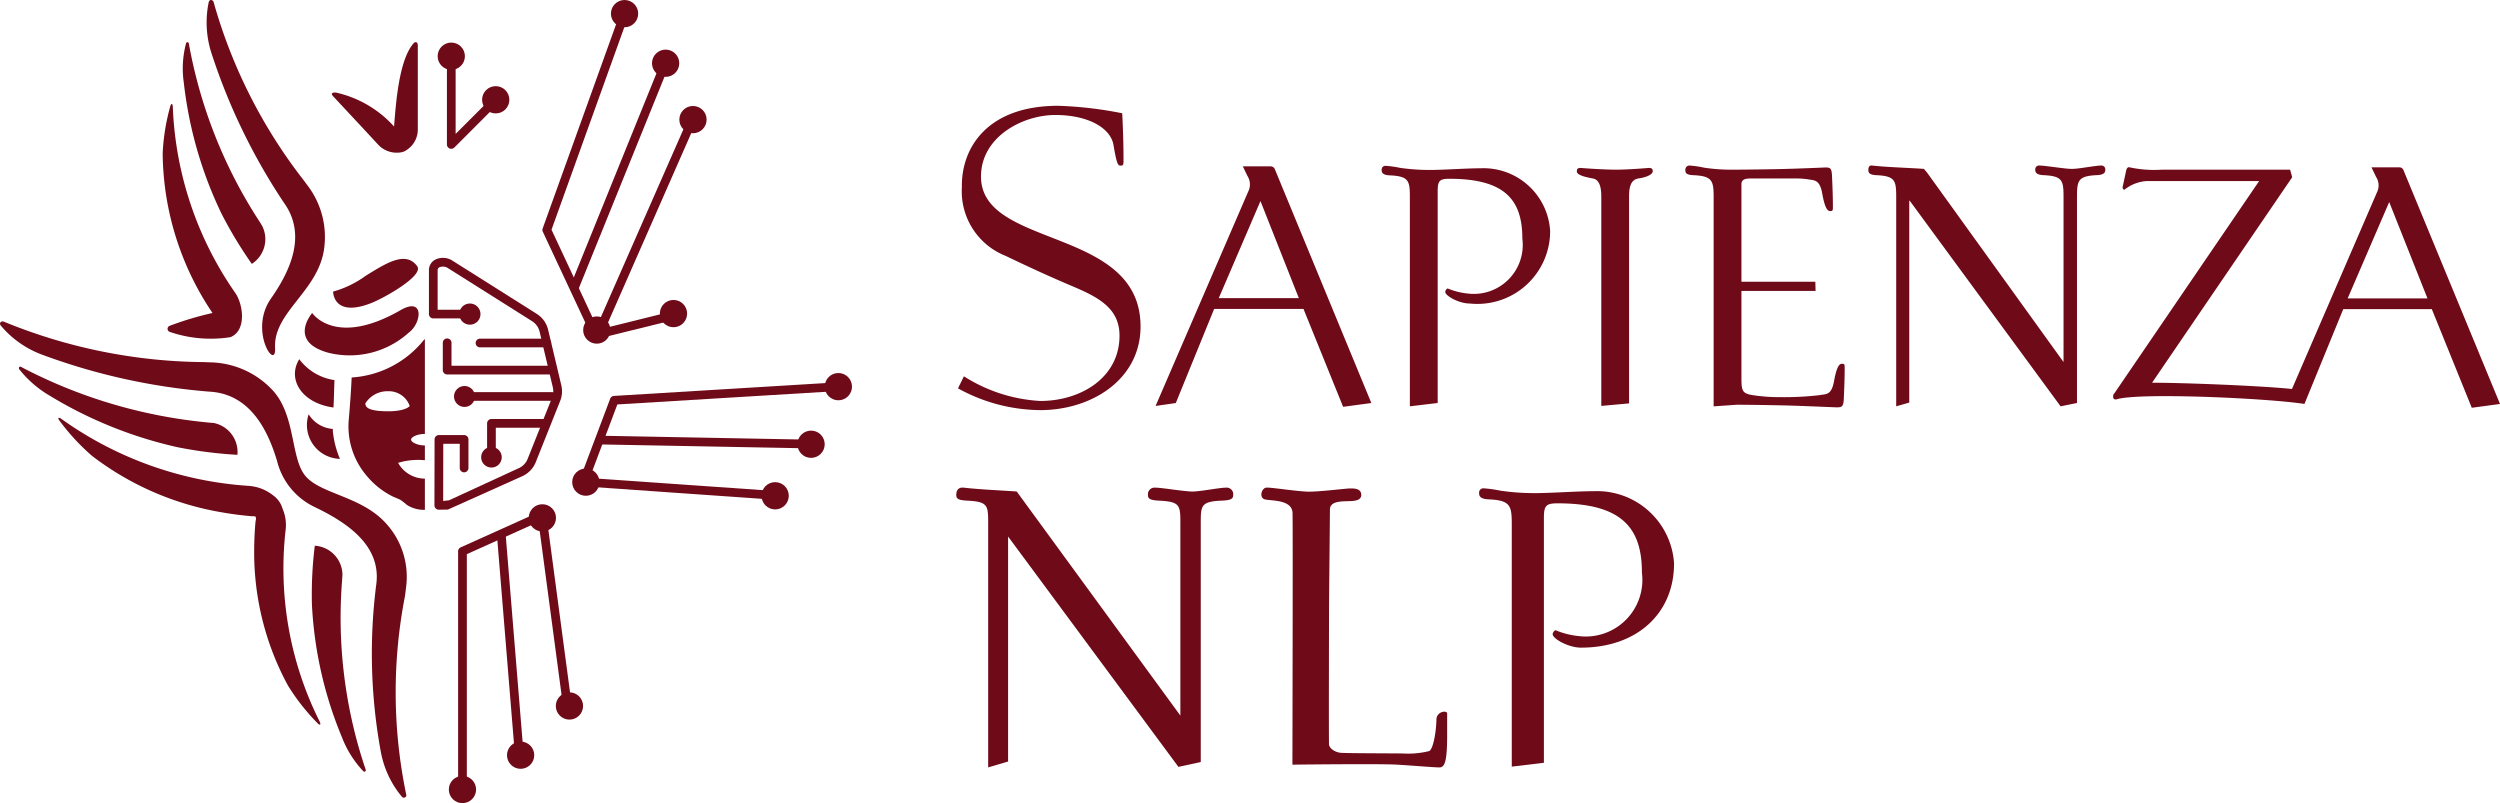 <svg xmlns="http://www.w3.org/2000/svg" viewBox="0 0 99.939 32.106">
  <defs>
    <style>
      .cls-1, .cls-2 {
        fill: #6f0a19;
      }

      .cls-2 {
        fill-rule: evenodd;
      }
    </style>
  </defs>
  <g id="Livello_2" data-name="Livello 2">
    <g id="Livello_1-2" data-name="Livello 1">
      <g>
        <path class="cls-1" d="M45.594,13.052c0,2.106-1.94,3.343-4.01,3.343a6.908,6.908,0,0,1-3.288-.87l.237-.482a6.32,6.32,0,0,0,3.051.986c1.633,0,3.169-.939,3.169-2.611,0-1.082-.818-1.524-1.861-1.967-.851-.358-1.809-.797-2.686-1.22a2.774,2.774,0,0,1-1.754-2.755c-.029-1.545.998-3.247,3.847-3.247a15.498,15.498,0,0,1,2.562.299c.035.654.052,1.323.052,1.84,0,.217,0,.252-.117.252-.101,0-.15-.034-.286-.836-.117-.653-.981-1.187-2.328-1.187-1.297,0-2.966.87-2.966,2.459C39.215,9.96,45.594,9.04,45.594,13.052Zm6.328-1.135H48.721l1.667-3.879Zm2.898,4.194L50.964,6.768a.182.182,0,0,0-.171-.118H49.683l.184.385a.625.625,0,0,1,.033.619l-3.705,8.574.808-.116,1.533-3.762H52.108l1.584,3.913ZM61.968,9.226a2.91,2.91,0,0,1-3.217,2.907c-.421,0-.977-.301-.977-.468,0-.033.051-.132.101-.132a2.801,2.801,0,0,0,.792.2A1.957,1.957,0,0,0,60.857,9.543c0-1.533-.672-2.396-2.914-2.396-.403,0-.471.081-.471.512v8.451l-1.112.133V7.893c0-.664-.034-.85-.808-.883-.303-.015-.319-.13-.319-.215a.148.148,0,0,1,.166-.165,3.99,3.99,0,0,1,.574.081,8.349,8.349,0,0,0,1.18.083c.572,0,1.466-.067,2.037-.067A2.67,2.67,0,0,1,61.968,9.226Zm4.101-2.376c0,.085-.137.218-.574.285-.336.051-.372.418-.372.734v8.257l-1.11.101V7.869c0-.333-.052-.684-.336-.734-.557-.101-.642-.2-.642-.285,0-.099.033-.149.199-.133.407.034,1.05.066,1.367.066.319,0,.859-.032,1.265-.066C66.034,6.701,66.069,6.751,66.069,6.85Zm6.5,4.412.01.369H69.615v3.426c0,.551.016.668.437.737A6.915,6.915,0,0,0,71.147,15.876a12.227,12.227,0,0,0,1.601-.081c.235-.051.469.032.574-.585.117-.636.235-.668.319-.668.101,0,.101.033.101.199,0,.35-.016.769-.035,1.204-.016.335-.082.351-.385.335-.44-.016-1.2-.051-1.806-.068-.519-.015-1.65-.032-2.086-.032l-.926.064V7.888c0-.669-.052-.853-.828-.886-.302-.016-.302-.118-.302-.2a.163.163,0,0,1,.168-.184,4.041,4.041,0,0,1,.574.083,7.132,7.132,0,0,0,1.109.082c.44,0,1.702-.015,2.226-.032.607-.017.962-.034,1.399-.051.303-.016.368-.016.385.317.02.434.036.87.036,1.221,0,.166,0,.2-.101.2-.085,0-.202-.034-.319-.668-.101-.619-.336-.552-.571-.601a3.292,3.292,0,0,0-.541-.034H69.968c-.252,0-.353.068-.353.235v3.892h2.954Zm11.591-4.479c0,.085-.019.203-.322.218-.775.033-.809.217-.809.886v8.223l-.655.133-6.034-8.222h-.016v8.072l-.522.15V7.888c0-.669-.033-.853-.808-.886-.306-.016-.306-.134-.306-.218,0-.116.052-.183.153-.166.573.067,1.652.099,2.073.134.033.05.087.099.136.168l5.441,7.553V7.888c0-.669-.033-.853-.809-.886-.303-.016-.321-.134-.321-.218a.15.15,0,0,1,.169-.166c.237,0,1.011.134,1.297.134.27,0,.945-.134,1.163-.134A.152.152,0,0,1,84.16,6.783Zm.435,9.186c-.085,0-.119-.033-.119-.099a.17.17,0,0,1,.05-.151L90.311,7.237H85.835a1.578,1.578,0,0,0-.912.349.092.092,0,0,1-.068-.117l.136-.635c.017-.083.052-.15.117-.15a4.662,4.662,0,0,0,1.314.099H91.548l.084.302L86.029,15.301c1.013-.007,4.198.108,5.594.248l3.396-7.856a.622.622,0,0,0-.033-.619l-.185-.385h1.111a.175.175,0,0,1,.17.118l3.858,9.342-1.129.152-1.76-4.344L95.51,8.077l-1.671,3.875-1.718,4.196C90.63,15.915,85.428,15.682,84.595,15.969ZM93.408,12.357v-.429h3.958V12.357Z"/>
        <g>
          <path class="cls-1" d="M51.669,20.485c.019.242-.004,10.083-.004,10.083s3.466-.044,4.19,0,1.47.11,1.689.11.307-.263.307-1.316v-.836c0-.146-.43-.091-.43.251s-.104,1.149-.286,1.247a3.456,3.456,0,0,1-1.031.098c-.181-.007-2.257-.007-2.501-.028s-.46-.181-.474-.327,0-4.981,0-5.392.035-3.692.035-3.999.355-.327.613-.338.64.017.64-.254-.313-.258-.459-.258-1.219.135-1.658.128-1.456-.169-1.665-.162-.318.415-.063.474C50.844,20.026,51.629,19.972,51.669,20.485Z"/>
          <path class="cls-1" d="M48.829,20.013c-.828.041-.828.193-.828.931v9.519l-.893.193-6.809-9.208V30.443l-.796.234V20.945c0-.738,0-.89-.832-.931-.405-.019-.443-.097-.443-.231,0-.175.077-.309.292-.29.654.078,1.607.115,2.124.155l6.542,8.958v-7.66c0-.738,0-.89-.832-.931-.386-.019-.464-.076-.464-.231a.265.265,0,0,1,.292-.29c.268,0,1.161.155,1.491.155.309,0,1.079-.155,1.336-.155a.263.263,0,0,1,.289.29c0,.155-.077.212-.469.231"/>
          <path class="cls-1" d="M66.921,22.526c0,1.993-1.479,3.364-3.721,3.364-.488,0-1.132-.349-1.132-.542,0-.038.062-.153.12-.153a3.238,3.238,0,0,0,.916.232,2.264,2.264,0,0,0,2.533-2.532c0-1.776-.779-2.774-3.371-2.774-.468,0-.548.095-.548.594v9.777l-1.284.154V20.983c0-.768-.041-.982-.937-1.022-.347-.017-.368-.15-.368-.248a.17.17,0,0,1,.191-.191,4.761,4.761,0,0,1,.664.094,9.547,9.547,0,0,0,1.365.097c.662,0,1.695-.077,2.36-.077a3.087,3.087,0,0,1,3.213,2.889"/>
        </g>
        <g>
          <path class="cls-2" d="M16.533,1.732c-.606.691-.711,2.508-.781,3.324a4.419,4.419,0,0,0-2.328-1.357c-.1-.005-.23.015-.11.145.405.436,1.352,1.447,1.797,1.932a1.016,1.016,0,0,0,.916.315.544.544,0,0,0,.185-.065,1.166,1.166,0,0,0,.22-.175.974.974,0,0,0,.27-.701V1.842C16.709,1.657,16.598,1.657,16.533,1.732ZM8.534,16.907c-.08-.005-.165-.01-.24-.02A20.113,20.113,0,0,1,.836,14.664c-.05-.03-.1.025-.075.085a4.293,4.293,0,0,0,1.206,1.056,16.938,16.938,0,0,0,5.151,2.077,17.277,17.277,0,0,0,2.373.3A1.184,1.184,0,0,0,8.534,16.907ZM12.784,28.855a13.648,13.648,0,0,1-1.362-7.709,1.636,1.636,0,0,0-.125-.806.979.979,0,0,0-.371-.531,1.761,1.761,0,0,0-.971-.385,14.503,14.503,0,0,1-7.508-2.683c-.11-.08-.155-.03-.065.08a8.643,8.643,0,0,0,1.302,1.407,11.73,11.73,0,0,0,5.186,2.253c.39.07.791.12,1.186.155.09,0,.15,0,.165.025a.291.291,0,0,1-.005.175c-.035.385-.055.781-.055,1.176a11.148,11.148,0,0,0,1.346,5.386A8.437,8.437,0,0,0,12.689,28.905C12.784,29.01,12.839,28.975,12.784,28.855Zm.891-5.651c.005-.08.01-.16.015-.235A1.177,1.177,0,0,0,12.609,21.817H12.584a15.835,15.835,0,0,0-.115,2.338,15.841,15.841,0,0,0,1.206,5.331,4.123,4.123,0,0,0,.851,1.347.058.058,0,0,0,.095-.06A18.895,18.895,0,0,1,13.675,23.204Zm2.518.606c0-.005.035-.295.035-.295a3.165,3.165,0,0,0-.766-2.558c-.966-1.106-2.583-1.191-3.224-1.897-.641-.701-.39-2.478-1.372-3.494a3.499,3.499,0,0,0-2.453-1.081l-.27-.01A21.464,21.464,0,0,1,.15,12.857c-.09-.035-.2.045-.125.15a3.93,3.93,0,0,0,1.657,1.171A24.897,24.897,0,0,0,8.354,15.655c1.632.08,2.348,1.522,2.723,2.778a2.775,2.775,0,0,0,1.537,1.852c1.196.581,2.638,1.487,2.428,3.073a21.707,21.707,0,0,0,.18,6.688,3.907,3.907,0,0,0,.846,1.807.099.099,0,0,0,.17-.095A20.053,20.053,0,0,1,16.193,23.81ZM9.385,11.681A13.935,13.935,0,0,1,6.908,4.263c-.01-.14-.07-.14-.105,0a8.353,8.353,0,0,0-.3,1.867,11.567,11.567,0,0,0,1.992,6.382,12.731,12.731,0,0,0-1.722.516.13.13,0,0,0,0,.235,5.05,5.05,0,0,0,2.438.215C9.871,13.218,9.726,12.141,9.385,11.681ZM10.477,9.023c-.04-.065-.085-.135-.125-.2A19.241,19.241,0,0,1,7.548,1.735a.056.056,0,0,0-.11-.005,3.926,3.926,0,0,0-.09,1.577A16.231,16.231,0,0,0,8.855,8.542a16.95,16.95,0,0,0,1.211,2.007A1.175,1.175,0,0,0,10.477,9.023Zm1.822-1.602-.155-.21A20.701,20.701,0,0,1,8.539.083c-.03-.095-.16-.125-.195,0a3.995,3.995,0,0,0,.095,1.997,24.252,24.252,0,0,0,2.913,6.027c.931,1.296.235,2.743-.511,3.814-.921,1.296.21,2.948.155,1.987-.075-1.422,1.712-2.258,1.957-3.939A3.399,3.399,0,0,0,12.299,7.421Zm1.006,9.811v-.085a1.237,1.237,0,0,1-.966-.586,1.354,1.354,0,0,0,1.251,1.782A3.71,3.71,0,0,1,13.305,17.232Zm-1.341-2.873c-.486.781.07,1.752,1.367,1.932.02-.345.025-.766.04-1.096A2.145,2.145,0,0,1,11.963,14.359Zm4.06-1.967c-2.623,1.512-3.544.12-3.544.12s-.996,1.146.656,1.592a3.525,3.525,0,0,0,3.204-.806C16.859,12.917,16.969,11.856,16.023,12.392Zm.656-1.747c-.461-.636-1.247-.12-2.062.38a4.015,4.015,0,0,1-1.302.631s-.005,1.046,1.497.47C15.342,11.926,16.949,11.02,16.679,10.645Zm.305,6.702V13.578c-.005-.005-.01-.015-.015-.02a4.019,4.019,0,0,1-2.913,1.532c-.015.431-.075,1.236-.115,1.682a3.043,3.043,0,0,0,.746,2.283,3.166,3.166,0,0,0,1.021.796c.03.015.07.03.105.045l.185.08a3.297,3.297,0,0,1,.27.21,1.25,1.25,0,0,0,.701.195h.015V19.134a1.229,1.229,0,0,1-1.071-.631,2.77,2.77,0,0,1,1.071-.105v-.591c-.305,0-.551-.13-.551-.235C16.433,17.472,16.679,17.347,16.984,17.347Zm-1.462-.906c-.956,0-.896-.235-.921-.31a1.039,1.039,0,0,1,.926-.491.882.882,0,0,1,.851.591S16.228,16.441,15.522,16.441Z"/>
          <line class="cls-1" x1="16.984" y1="19.134" x2="16.984" y2="18.398"/>
          <circle class="cls-1" cx="21.681" cy="20.702" r="0.545"/>
          <circle class="cls-1" cx="22.764" cy="28.222" r="0.545"/>
          <circle class="cls-1" cx="20.812" cy="30.189" r="0.545"/>
          <circle class="cls-1" cx="18.487" cy="31.561" r="0.545"/>
          <circle class="cls-1" cx="23.857" cy="13.194" r="0.545"/>
          <circle class="cls-1" cx="26.923" cy="12.536" r="0.545"/>
          <circle class="cls-1" cx="27.702" cy="4.782" r="0.545"/>
          <circle class="cls-1" cx="26.609" cy="2.528" r="0.545"/>
          <circle class="cls-1" cx="24.967" cy="0.545" r="0.545"/>
          <circle class="cls-1" cx="18.04" cy="2.247" r="0.545"/>
          <circle class="cls-1" cx="19.817" cy="3.989" r="0.545"/>
          <circle class="cls-1" cx="18.784" cy="12.556" r="0.424"/>
          <circle class="cls-1" cx="19.646" cy="18.279" r="0.412"/>
          <circle class="cls-1" cx="18.568" cy="15.849" r="0.419"/>
          <path class="cls-1" d="M23.875,13.614a.171.171,0,0,1-.07-.015.174.174,0,0,1-.089-.23l3.829-8.712a.174.174,0,1,1,.319.14l-3.829,8.712A.174.174,0,0,1,23.875,13.614Z"/>
          <path class="cls-1" d="M23.817,13.556a.174.174,0,0,1-.042-.343l3.082-.763a.174.174,0,1,1,.084.338l-3.082.763A.178.178,0,0,1,23.817,13.556Z"/>
          <path class="cls-1" d="M22.973,11.642a.174.174,0,0,1-.161-.24L26.433,2.462a.174.174,0,0,1,.323.131l-3.621,8.94A.174.174,0,0,1,22.973,11.642Z"/>
          <path class="cls-1" d="M23.817,13.556a.174.174,0,0,1-.158-.1l-1.959-4.191a.175.175,0,0,1-.006-.133L24.803.486a.174.174,0,0,1,.328.118l-3.084,8.579,1.929,4.126a.175.175,0,0,1-.084.232A.173.173,0,0,1,23.817,13.556Z"/>
          <path class="cls-1" d="M22.072,16.023H18.568a.174.174,0,1,1,0-.348H22.072a.174.174,0,1,1,0,.348Z"/>
          <path class="cls-1" d="M18.04,5.948a.177.177,0,0,1-.067-.013.174.174,0,0,1-.107-.161V2.334a.174.174,0,1,1,.348,0V5.353l1.48-1.48a.174.174,0,0,1,.246.246L18.163,5.897A.173.173,0,0,1,18.04,5.948Z"/>
          <path class="cls-1" d="M19.646,18.438a.174.174,0,0,1-.174-.174V16.925a.174.174,0,0,1,.174-.174H21.817a.174.174,0,1,1,0,.348H19.82v1.165A.174.174,0,0,1,19.646,18.438Z"/>
          <path class="cls-1" d="M22.072,14.969H17.875a.174.174,0,0,1-.174-.174V13.704a.174.174,0,1,1,.348,0v.916H22.072a.174.174,0,1,1,0,.348Z"/>
          <path class="cls-1" d="M21.859,13.886H19.189a.174.174,0,0,1,0-.348h2.67a.174.174,0,0,1,0,.348Z"/>
          <path class="cls-1" d="M17.542,20.376a.174.174,0,0,1-.124-.051.172.172,0,0,1-.051-.124l.005-2.635a.174.174,0,0,1,.174-.174h1.007a.174.174,0,0,1,.174.174v1.142a.174.174,0,1,1-.348,0v-.968h-.659l-.004,2.287.233-.027,2.813-1.296a.681.681,0,0,0,.331-.36l.976-2.448a.686.686,0,0,0,.03-.415l-.527-2.219a.69.69,0,0,0-.315-.431L17.873,10.697a.362.362,0,0,0-.312-.009.128.128,0,0,0-.066.129v1.564h1.273a.174.174,0,0,1,0,.348H17.321a.174.174,0,0,1-.174-.174V10.817a.474.474,0,0,1,.242-.432.698.698,0,0,1,.666.015l3.385,2.136a1.039,1.039,0,0,1,.472.647l.527,2.219a1.034,1.034,0,0,1-.046.625l-.976,2.448a1.035,1.035,0,0,1-.505.546L17.904,20.371Z"/>
          <path class="cls-1" d="M18.487,31.81a.174.174,0,0,1-.174-.174V22.04a.174.174,0,0,1,.103-.159l2.974-1.339a.174.174,0,0,1,.143.318l-2.871,1.293v9.482A.174.174,0,0,1,18.487,31.81Z"/>
          <path class="cls-1" d="M22.684,28.396a.174.174,0,0,1-.173-.151L21.508,20.724a.174.174,0,0,1,.15-.195.17.17,0,0,1,.196.15l1.003,7.52a.174.174,0,0,1-.15.195Z"/>
          <path class="cls-1" d="M20.76,30.363a.174.174,0,0,1-.174-.16l-.721-8.818a.174.174,0,0,1,.16-.188.167.167,0,0,1,.188.16l.721,8.818a.174.174,0,0,1-.16.188Z"/>
          <circle class="cls-1" cx="23.419" cy="19.274" r="0.545"/>
          <circle class="cls-1" cx="30.987" cy="19.819" r="0.545"/>
          <circle class="cls-1" cx="32.423" cy="17.759" r="0.545"/>
          <circle class="cls-1" cx="33.514" cy="15.457" r="0.545"/>
          <path class="cls-1" d="M23.405,19.227a.169.169,0,0,1-.061-.011.173.173,0,0,1-.102-.224l1.15-3.052a.173.173,0,0,1,.152-.113l8.959-.544a.178.178,0,0,1,.185.163.175.175,0,0,1-.163.185l-8.846.537-1.11,2.946A.174.174,0,0,1,23.405,19.227Z"/>
          <path class="cls-1" d="M30.987,19.977h-.012l-7.569-.529a.175.175,0,0,1-.162-.186.18.18,0,0,1,.186-.162l7.569.529a.174.174,0,0,1-.012.348Z"/>
          <path class="cls-1" d="M32.423,17.925h-.003l-8.44-.159a.174.174,0,0,1,.003-.348h.003l8.44.159a.174.174,0,0,1-.003.348Z"/>
        </g>
      </g>
    </g>
  </g>
</svg>
